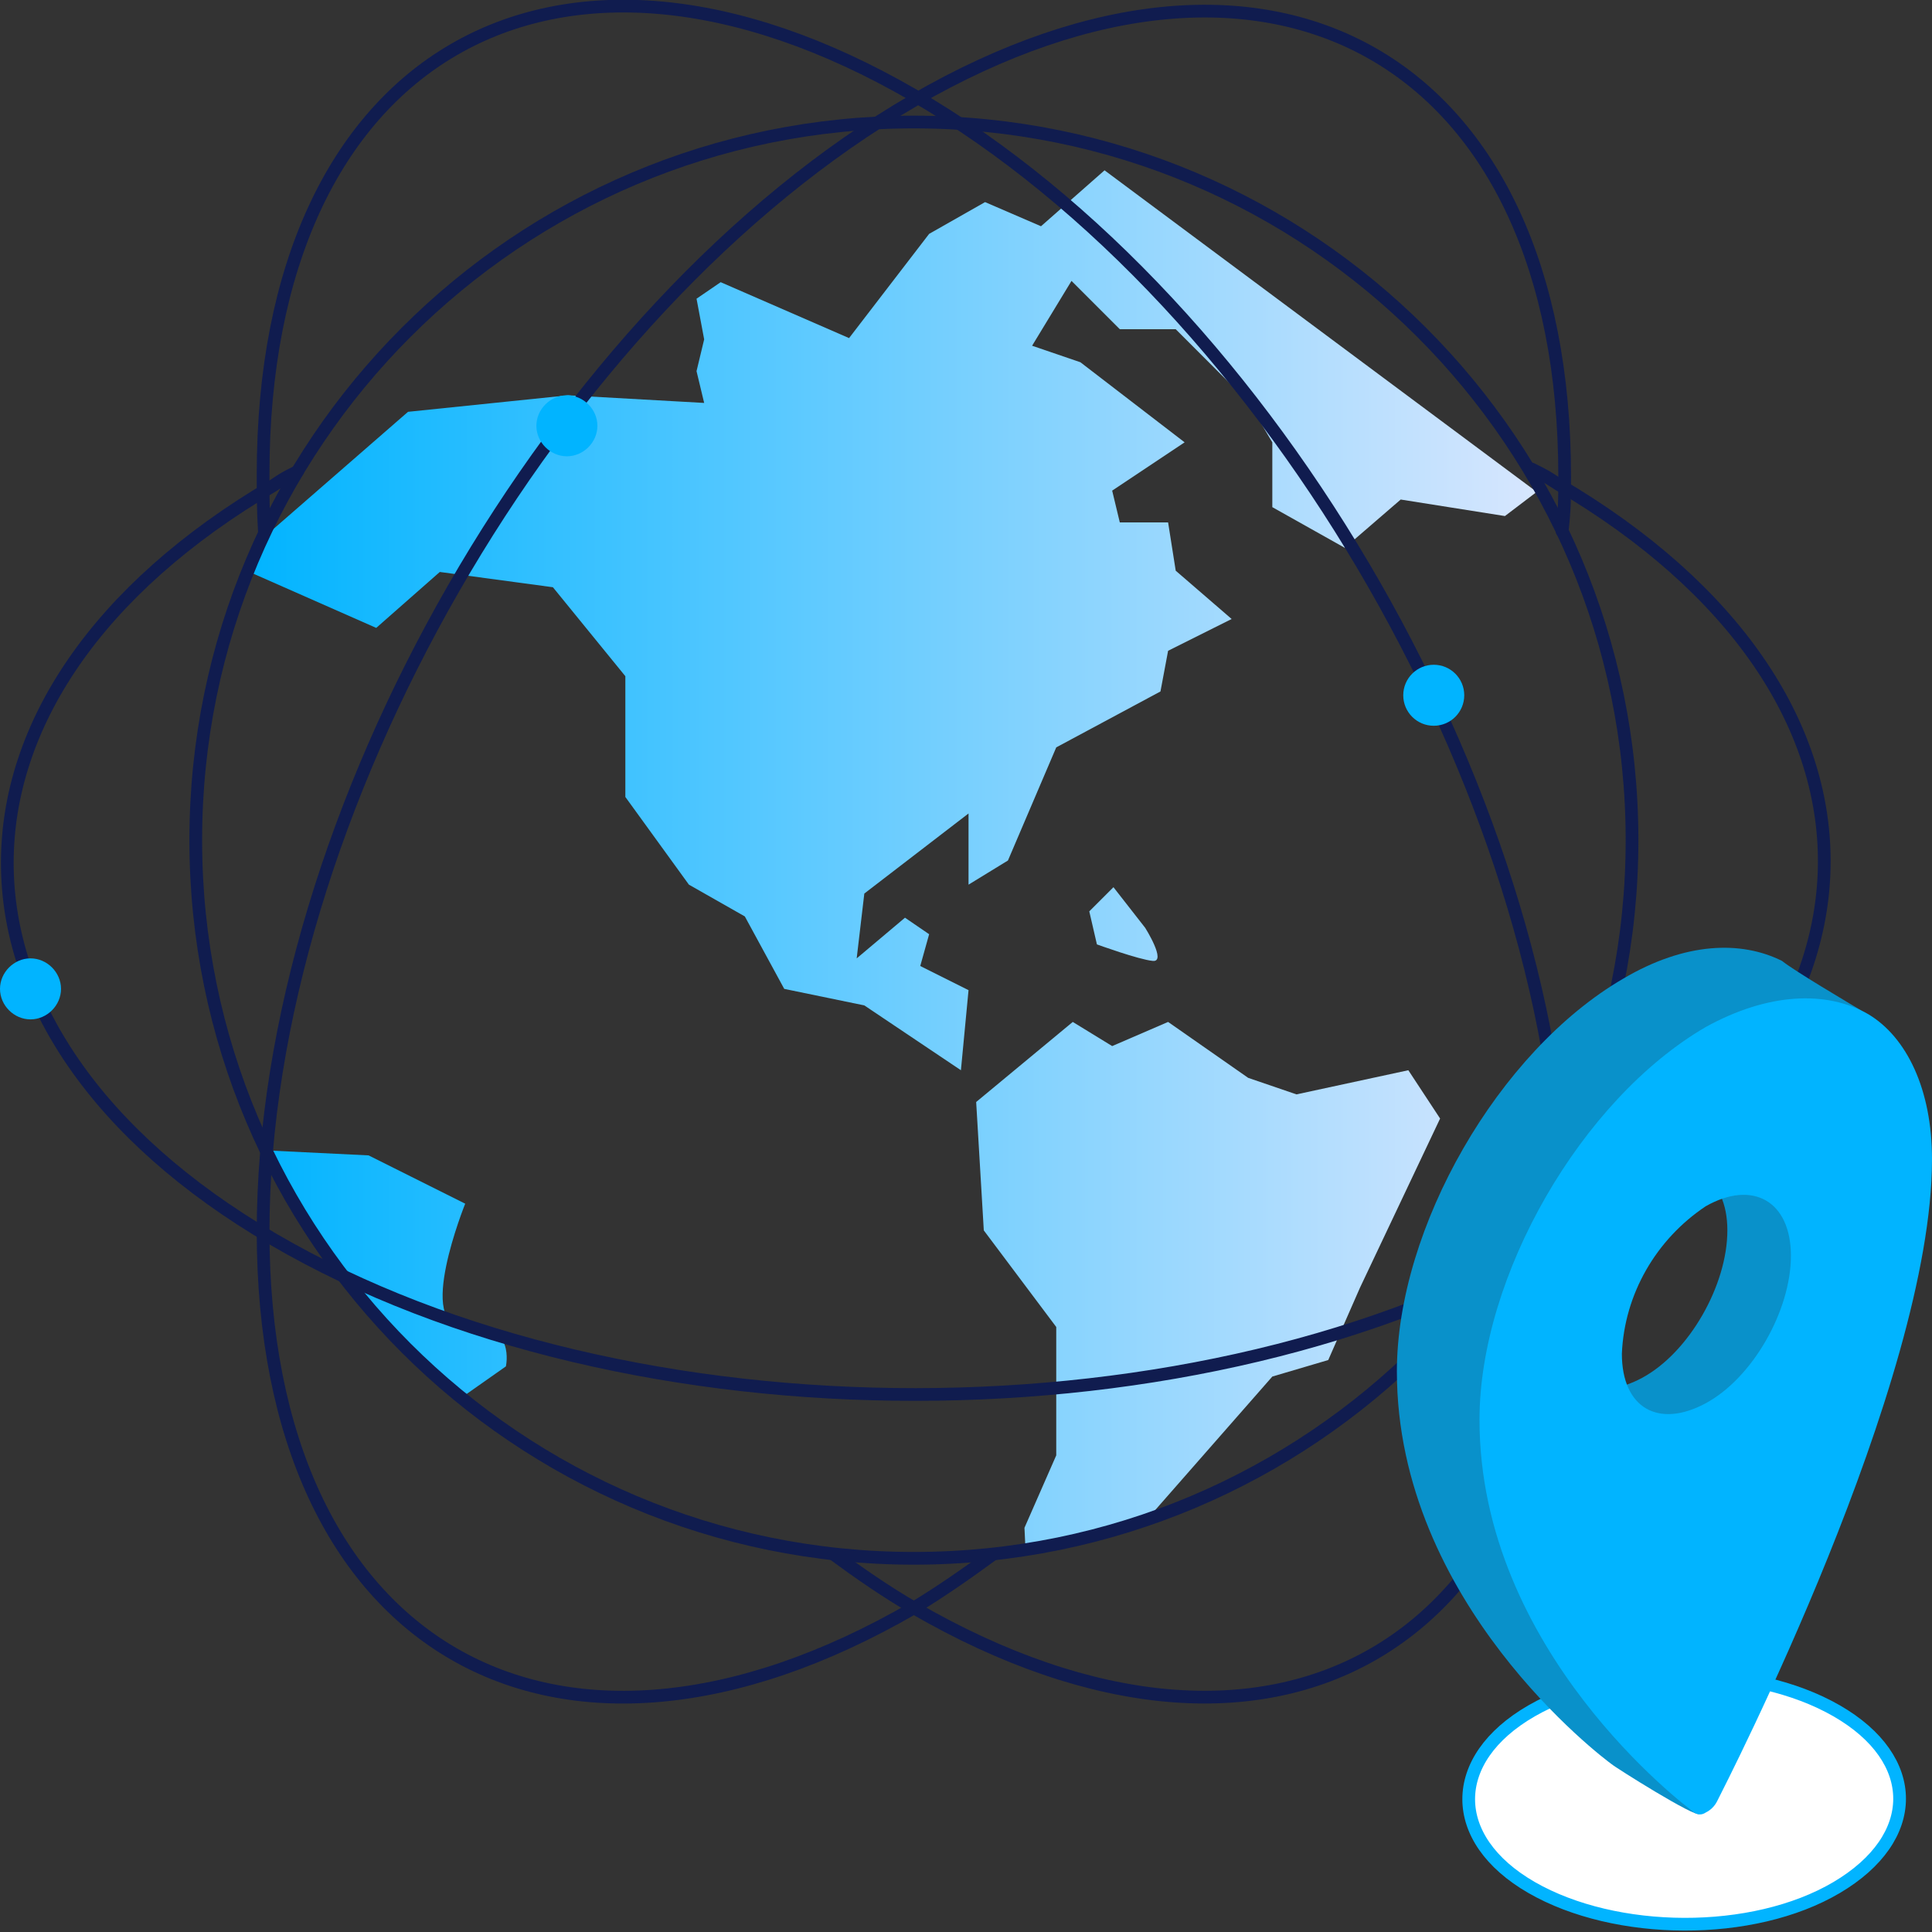 <svg xmlns="http://www.w3.org/2000/svg" width="122" height="122" viewBox="0 0 122 122" fill="none"><rect x="0" y="0" width="122" height="122" fill="#333333" stroke="none"/><g clip-path="url(#clip0_10773_40201)"><path d="M69.267 59.636L68.785 57.549L70.311 56.024L72.317 58.592C72.317 58.592 73.682 60.759 72.799 60.679C71.916 60.599 69.267 59.636 69.267 59.636ZM64.692 96.476L66.699 91.901V83.795L62.124 77.695L61.642 69.588L67.742 64.532L70.23 66.057L73.762 64.532L78.818 68.063L81.868 69.107L88.932 67.582L90.938 70.632L85.882 81.307L83.875 85.882L80.343 86.925L76.33 91.5L72.317 96.075L72.157 96.316C69.749 97.118 67.26 97.761 64.772 98.162L64.692 96.476ZM16.695 72.638L23.276 72.959L29.376 76.009C29.376 76.009 26.166 83.955 29.376 83.715C32.587 83.474 31.945 86.283 31.945 86.283L28.975 88.37C23.838 84.036 19.584 78.658 16.695 72.638ZM95.032 32.587L88.45 31.544L84.918 34.593L80.343 32.025V27.932L78.818 25.363L74.243 20.788H70.712L67.662 17.738L65.174 21.832L68.224 22.875L74.805 27.932L70.23 30.982L70.712 32.988H73.762L74.243 36.038L77.775 39.088L73.762 41.095L73.28 43.663L66.699 47.195L63.649 54.338L61.16 55.863V51.368L54.579 56.425L54.097 60.519L57.147 57.95L58.672 58.993L58.111 61L61.16 62.525L60.679 67.582L54.579 63.488L49.522 62.445L47.034 57.87L43.503 55.863L39.489 50.325V42.7L34.914 37.082L27.771 36.118L23.758 39.65L15.571 36.038C15.812 35.396 16.133 34.754 16.454 34.112L25.765 26.005L35.878 24.962L44.466 25.444L43.984 23.437L44.466 21.43L43.984 18.862L45.509 17.819L53.616 21.35L58.672 14.768L62.204 12.762L65.736 14.287L69.749 10.755L97.038 31.062L95.032 32.587Z" fill="url(#paint0_linear_10773_40201)"></path><path d="M57.709 98.403C82.755 98.403 103.058 78.1 103.058 53.054C103.058 28.009 82.755 7.705 57.709 7.705C32.664 7.705 12.361 28.009 12.361 53.054C12.361 78.1 32.664 98.403 57.709 98.403Z" stroke="#101C4F" stroke-width="0.803" stroke-linecap="round" stroke-linejoin="round"></path><path d="M96.717 29.617C97.68 30.099 97.52 30.018 98.403 30.58C120.796 43.743 120.796 65.013 98.403 78.176C76.009 91.339 39.65 91.339 17.257 78.257C-5.137 65.174 -5.137 43.824 17.257 30.66C17.979 30.179 17.979 30.179 18.782 29.778" stroke="#101C4F" stroke-width="0.803" stroke-linecap="round" stroke-linejoin="round"></path><path d="M62.686 98.162C61.161 99.286 59.315 100.57 57.709 101.533C34.995 114.696 16.614 104.021 16.614 77.775C16.614 51.529 34.995 19.504 57.709 6.341C80.424 -6.822 98.804 3.853 98.804 30.099C98.804 31.463 98.804 32.186 98.643 33.55" stroke="#101C4F" stroke-width="0.803" stroke-linecap="round" stroke-linejoin="round"></path><path d="M52.653 98.162C54.178 99.285 56.024 100.57 57.709 101.533C80.424 114.696 98.804 104.021 98.804 77.695C98.804 51.368 80.424 19.183 57.709 6.02C34.995 -7.143 16.614 3.532 16.614 29.938C16.614 31.303 16.614 32.185 16.695 33.55" stroke="#101C4F" stroke-width="0.803" stroke-linecap="round" stroke-linejoin="round"></path><path d="M1.926 60.518C2.97 60.518 3.853 61.401 3.853 62.445C3.853 63.488 2.97 64.371 1.926 64.371C0.883 64.371 0 63.488 0 62.445C0 61.401 0.883 60.518 1.926 60.518Z" fill="#01B4FF"></path><path d="M90.537 45.83C91.601 45.83 92.463 44.968 92.463 43.904C92.463 42.84 91.601 41.978 90.537 41.978C89.473 41.978 88.611 42.84 88.611 43.904C88.611 44.968 89.473 45.83 90.537 45.83Z" fill="#01B4FF"></path><path d="M35.797 24.962C36.841 24.962 37.724 25.845 37.724 26.888C37.724 27.932 36.841 28.814 35.797 28.814C34.754 28.814 33.871 27.932 33.871 26.888C33.871 25.845 34.754 24.962 35.797 24.962Z" fill="#01B4FF"></path><path d="M96.717 108.034C102.015 104.984 110.683 104.984 115.98 108.034C121.278 111.084 121.278 116.061 115.98 119.191C110.683 122.321 102.015 122.241 96.717 119.191C91.42 116.141 91.42 111.084 96.717 108.034Z" fill="white" stroke="#01B4FF" stroke-width="0.803"></path><path d="M118.067 64.13C116.462 63.167 113.332 61.321 112.529 60.679C109.961 59.395 106.429 59.475 102.496 61.803C94.63 66.378 88.209 77.534 88.209 86.604C88.209 101.212 101.212 111.004 101.774 111.405C101.934 111.566 107.151 114.857 107.312 114.535M103.7 74.564C106.67 72.879 109.078 74.243 109.078 77.695C109.078 81.146 106.67 85.4 103.7 87.005C100.73 88.611 98.403 87.326 98.403 83.875C98.563 80.103 100.57 76.651 103.7 74.564Z" fill="#0991CA"></path><path d="M107.713 64.853C99.847 69.428 93.426 80.584 93.426 89.654C93.426 104.262 106.429 114.054 106.991 114.455C107.232 114.616 107.472 114.616 107.713 114.455C108.034 114.295 108.275 114.054 108.436 113.733C108.997 112.609 122 87.326 122 73.2C122 68.786 120.395 65.495 117.987 64.05C115.338 62.525 111.646 62.686 107.713 64.853ZM107.713 76.17C110.683 74.484 113.091 75.849 113.091 79.3C113.091 82.751 110.683 87.005 107.713 88.611C104.743 90.216 102.416 88.932 102.416 85.48C102.576 81.708 104.583 78.257 107.713 76.17Z" fill="#01B4FF"></path></g><defs><linearGradient id="paint0_linear_10773_40201" x1="15.612" y1="54.41" x2="97.031" y2="54.41" gradientUnits="userSpaceOnUse"><stop stop-color="#01B4FF"></stop><stop offset="1" stop-color="#D7E6FE"></stop></linearGradient><clipPath id="clip0_10773_40201"><rect width="122" height="122" fill="white"></rect></clipPath></defs></svg>
